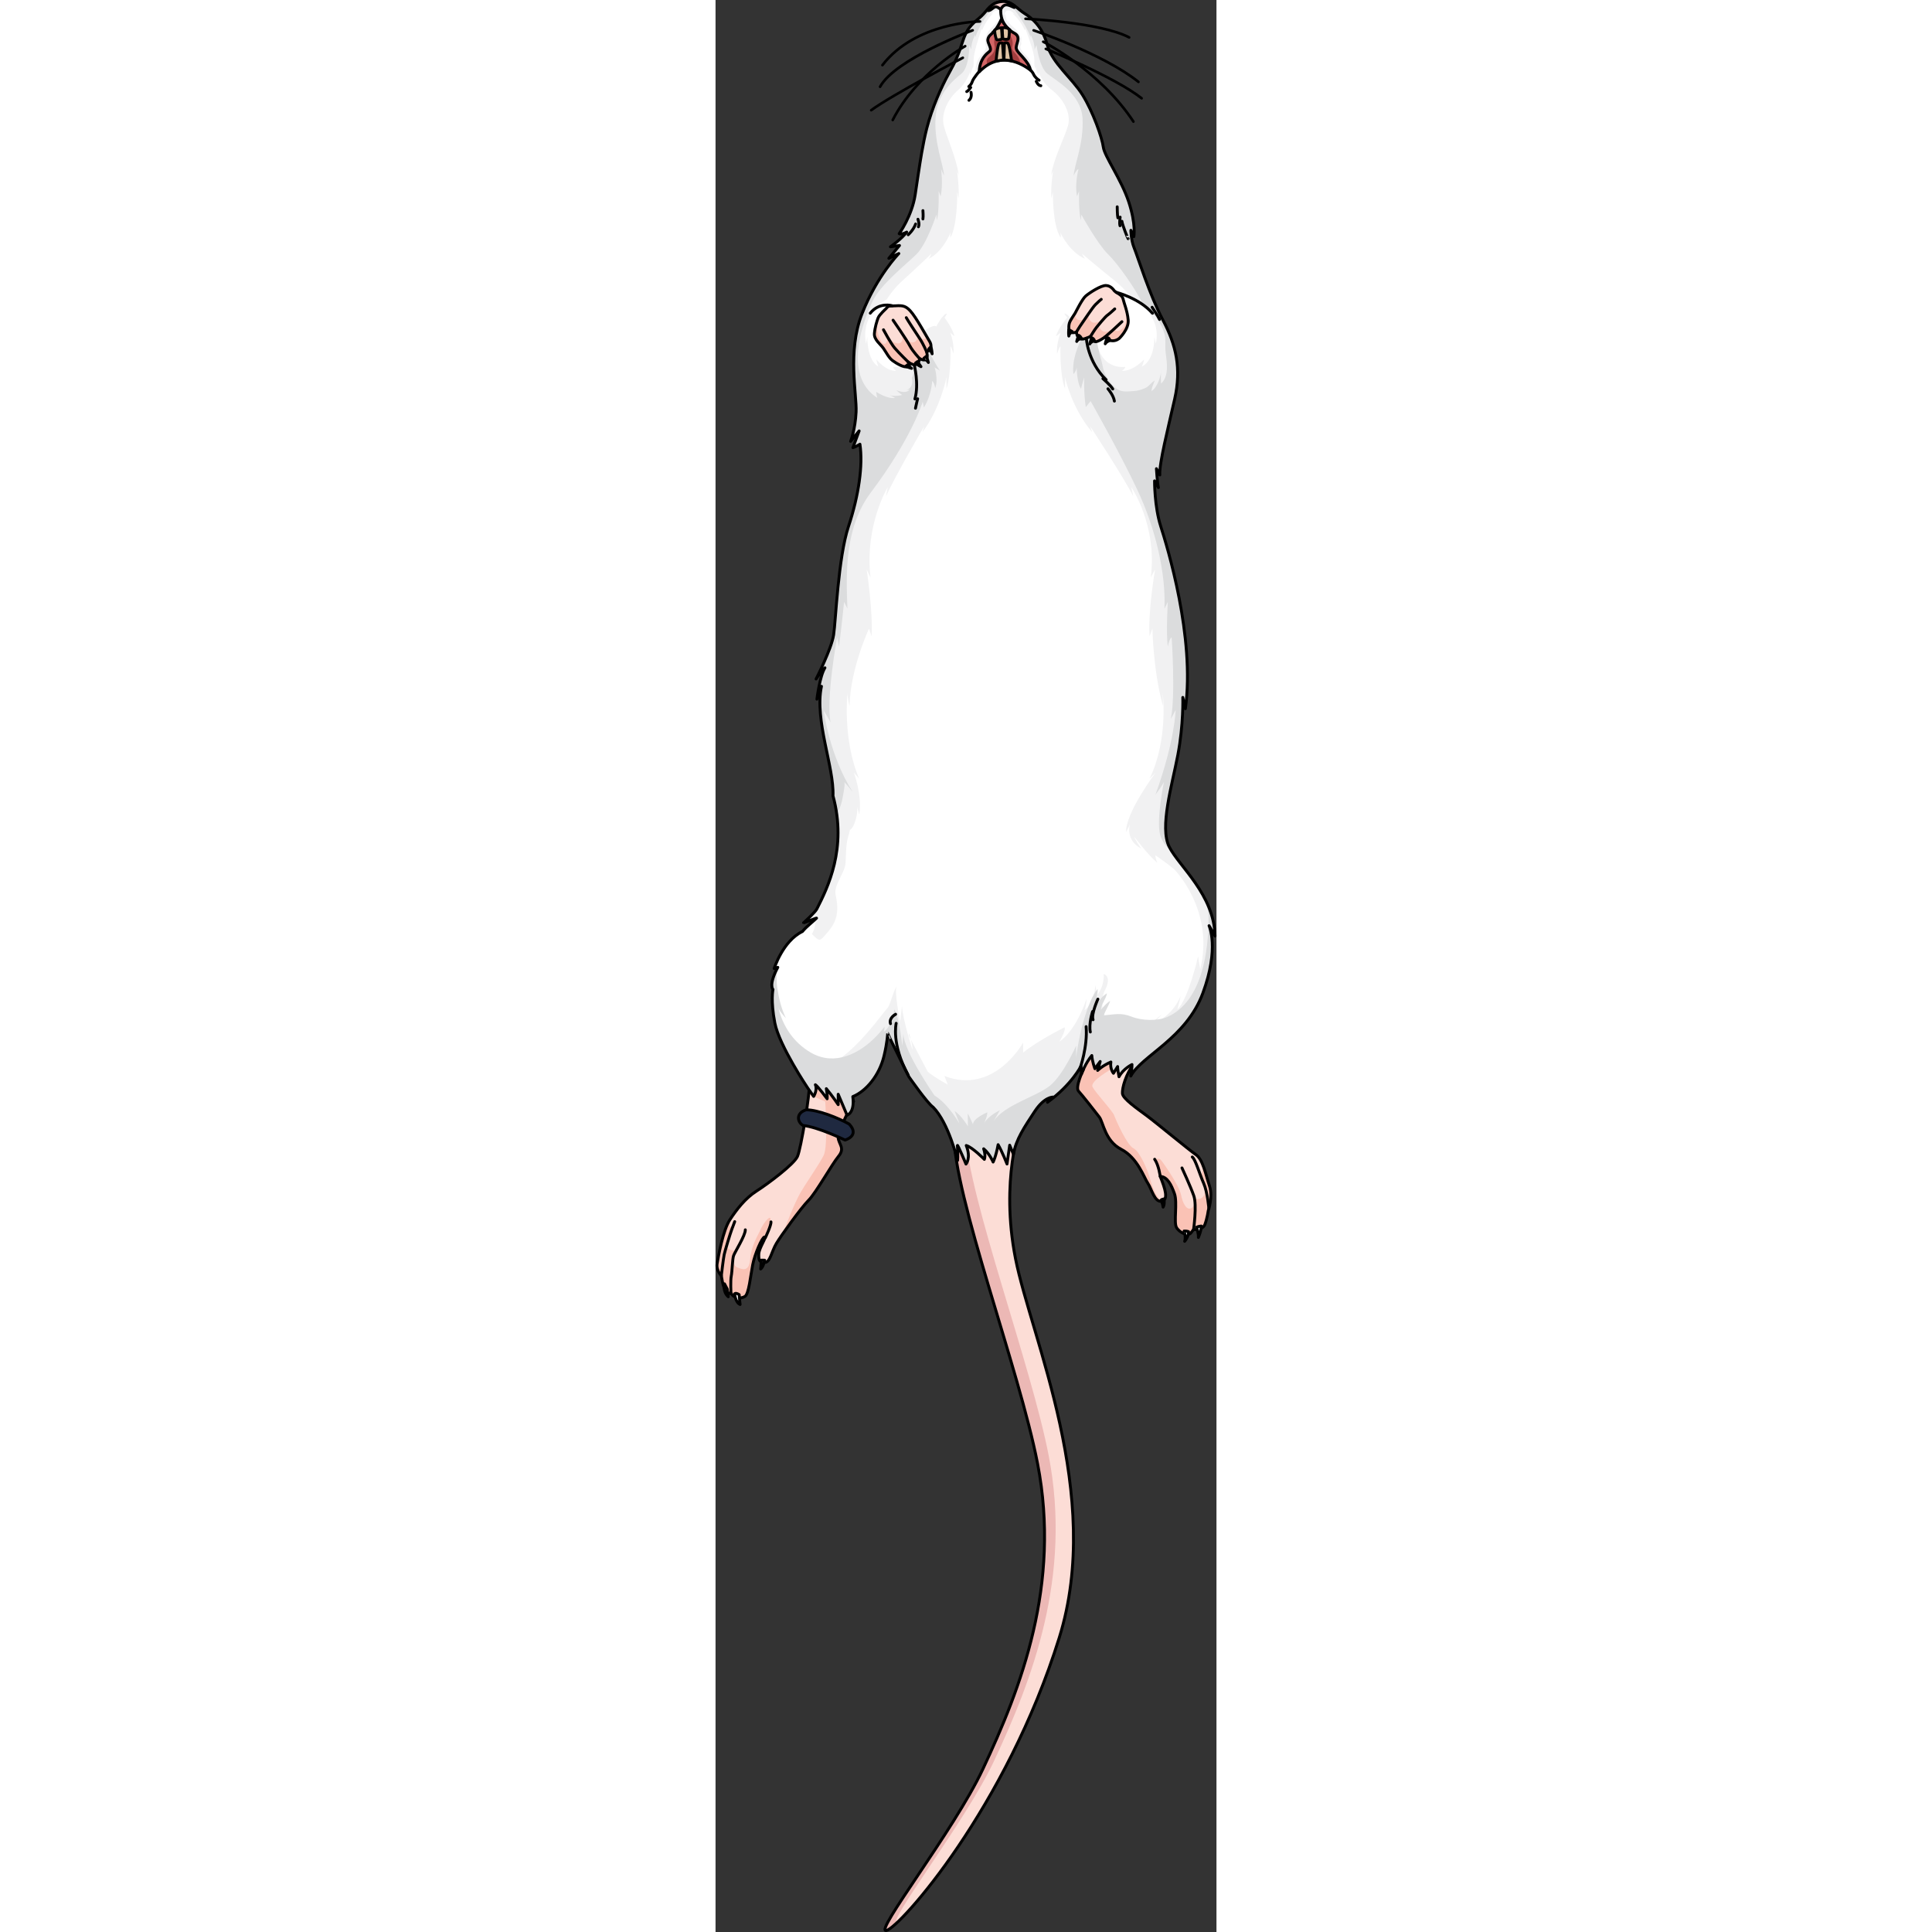 <?xml version="1.0" encoding="utf-8"?>
<!-- Created by: Science Figures, www.sciencefigures.org, Generator: Science Figures Editor -->
<!DOCTYPE svg PUBLIC "-//W3C//DTD SVG 1.1//EN" "http://www.w3.org/Graphics/SVG/1.1/DTD/svg11.dtd">
<svg version="1.1" id="Layer_1" xmlns="http://www.w3.org/2000/svg" xmlns:xlink="http://www.w3.org/1999/xlink" 
	 width="800px" height="800px" viewBox="0 0 173.183 667.927" enable-background="new 0 0 173.183 667.927"
	 xml:space="preserve">
<rect x="0" y="0" width="173.183" height="667.927" fill="#333333" stroke="none"/>
<g>
	<path fill="#ECB8B5" d="M105.449,388.843c0,0-7.096,19.076-1.746,46.283c5.369,27.318,30.516,81.607,15.133,131.039
		c-18.295,58.781-54.951,100.004-59.717,101.23c-4.766,1.229,23.322-34.559,33.291-55.766
		c13.221-28.131,27.018-63.771,18.939-105.594c-6.328-32.758-29.082-92.439-29.008-114.568"/>
	<path fill="#FCDDD6" d="M115.189,503.276c-6.119-31.678-27.596-88.525-28.938-112.254l19.197-2.18c0,0-7.096,19.076-1.746,46.283
		c5.369,27.318,30.516,81.607,15.133,131.039c-15.76,50.641-45.148,88.244-56.033,98.477c-3.813,0.209,23.617-34.855,33.447-55.771
		C109.47,580.741,123.267,545.099,115.189,503.276z"/>
	<path fill="none" stroke="#000000" stroke-linecap="round" stroke-linejoin="round" stroke-miterlimit="10" d="M105.449,388.843
		c0,0-7.096,19.076-1.746,46.283c5.369,27.318,30.516,81.607,15.133,131.039c-18.295,58.781-54.951,100.004-59.717,101.23
		c-4.766,1.229,23.322-34.559,33.291-55.766c13.221-28.131,27.018-63.771,18.939-105.594
		c-6.328-32.758-29.082-92.439-29.008-114.568"/>
	<path fill="#FCDDD6" d="M127.208,369.655c0,0-2.971,6.209-1.715,7.568s5.77,7.09,7.189,8.961c1.414,1.871,1.926,8.232,7.58,11.154
		s7.895,9.83,9.182,11.707c1.285,1.883,2.363,6.773,4.809,6.236c2.443-0.539,1.172-4.375-0.516-8.58
		c2.486,0.113,3.824,2.902,4.924,5.967c1.096,3.066-0.32,9.932,0.701,11.697c1.016,1.764,3.971,3.152,4.941,1.92
		c0.967-1.23,0.967-1.23,0.967-1.23s3.154,0.332,3.938-1.801c0.787-2.135,1.146-4.766,1.146-4.766s1.678-4.666,0.404-8.502
		c-1.271-3.836-2.242-9.125-4.689-10.805c-2.449-1.682-13.57-10.926-16.982-13.459c-3.412-2.537-8.309-5.895-8.42-7.715
		c-0.105-1.818,1.049-6.453,4.188-10.684c-2.193-6.131-8.266-7.33-8.266-7.33l-9.057,3.412L127.208,369.655z"/>
	<g>
		<path fill="#FAC2B5" d="M158.662,412.669c-1.1-3.063-2.438-5.85-4.92-5.965c-0.354-1.584-0.988-4.229-1.426-5.064
			c-0.645-1.223,1.006-1.1,1.422-0.861c0.416,0.236,6.486,8.873,7.17,12.207c0.684,3.336,1.879,4.961,2.992,4.875
			s1.695-1.16,1.703-3.445c0.693,0.367,4.156,0.5,3.664-3.928c-0.816-2.125-1.463-3.785-1.463-3.785s1.225-2.16,0.125-5.15
			c1.199,2.373,1.941,5.756,2.83,8.436c1.273,3.836-0.404,8.502-0.404,8.502s-0.359,2.631-1.146,4.766
			c-0.783,2.133-3.938,1.801-3.938,1.801s0,0-0.967,1.23c-0.971,1.232-3.926-0.156-4.941-1.92
			C158.341,422.601,159.757,415.735,158.662,412.669z"/>
		<path fill="#FAC2B5" d="M127.533,363.407l9.057-3.412c0,0,2.936,0.584,5.465,3.002l-4.834,6.398c0,0-7.928,4.338-6.873,6.393
			c1.059,2.051,6.873,8.207,7.473,9.834c0.598,1.623,4.443,10.346,6.668,11.373c2.225,1.025,4.959,7.871,5.475,9.707
			c0.408,1.461,1.896,6.994,4.334,8.564c-0.014,0.004-0.029,0.012-0.043,0.016c-2.445,0.537-3.523-4.354-4.809-6.236
			c-1.287-1.877-3.527-8.785-9.182-11.707s-6.166-9.283-7.58-11.154c-1.42-1.871-5.934-7.602-7.189-8.961s1.715-7.568,1.715-7.568
			L127.533,363.407z"/>
		<path fill="#FAC2B5" d="M153.75,406.731c0.246,0.619,0.484,1.225,0.701,1.818c-0.26-0.377-0.438-0.607-0.438-0.607
			S153.912,407.446,153.75,406.731z"/>
	</g>
	<path fill="none" stroke="#000000" stroke-linecap="round" stroke-linejoin="round" stroke-miterlimit="10" d="M127.208,369.655
		c0,0-2.971,6.209-1.715,7.568s5.77,7.09,7.189,8.961c1.414,1.871,1.926,8.232,7.58,11.154s7.895,9.83,9.182,11.707
		c1.285,1.883,2.363,6.773,4.809,6.236c2.443-0.539,1.172-4.375-0.516-8.58c2.486,0.113,3.824,2.902,4.924,5.967
		c1.096,3.066-0.32,9.932,0.701,11.697c1.016,1.764,3.971,3.152,4.941,1.92c0.967-1.23,0.967-1.23,0.967-1.23
		s3.154,0.332,3.938-1.801c0.787-2.135,1.146-4.766,1.146-4.766s1.678-4.666,0.404-8.502c-1.271-3.836-2.242-9.125-4.689-10.805
		c-2.449-1.682-13.57-10.926-16.982-13.459c-3.412-2.537-8.309-5.895-8.42-7.715c-0.105-1.818,1.049-6.453,4.188-10.684
		c-2.193-6.131-8.266-7.33-8.266-7.33l-9.057,3.412L127.208,369.655z"/>
	<path fill="none" stroke="#000000" stroke-linecap="round" stroke-linejoin="round" stroke-miterlimit="10" d="M153.738,406.702
		c0,0-0.488-3.836-1.922-5.924"/>
	<path fill="none" stroke="#000000" stroke-linecap="round" stroke-linejoin="round" stroke-miterlimit="10" d="M165.271,425.056
		c0,0,1.191-8.42,0.088-11.615c-1.105-3.195-4.1-9.666-4.1-9.666"/>
	<path fill="none" stroke="#000000" stroke-linecap="round" stroke-linejoin="round" stroke-miterlimit="10" d="M170.554,417.86
		c0,0-0.449-5.748-1.805-8.795c-1.357-3.049-2.828-8.264-3.928-9.068"/>
	<path fill="#F1F1F1" stroke="#000000" stroke-linecap="round" stroke-linejoin="round" stroke-miterlimit="10" d="M155.08,414.474
		c0,0,0.25,2.008-0.346,2.854c-0.158-1.285-0.717-2.359-0.717-2.359S153.878,414.706,155.08,414.474z"/>
	<path fill="#F1F1F1" stroke="#000000" stroke-linecap="round" stroke-linejoin="round" stroke-miterlimit="10" d="M162.191,429.146
		c0,0,1.367-1.502,1.338-3.359c-0.621-0.246-1.549-0.191-1.549-0.191S162.712,427.655,162.191,429.146z"/>
	<path fill="#F1F1F1" stroke="#000000" stroke-linecap="round" stroke-linejoin="round" stroke-miterlimit="10" d="M166.929,427.808
		c0,0,1.137-2.617,0.979-3.945c-1.086,0.105-1.629,0.422-1.629,0.422S167.046,426.423,166.929,427.808z"/>
	<g>
		<path fill="#FCDDD6" d="M42.388,393.104c-0.026,1.758,2.464,3.819,0.135,6.639c-2.328,2.82-7.771,12.613-10.346,15.197
			c-2.571,2.58-9.46,12.123-11.144,14.941c-1.682,2.818-2.145,6.617-4.048,6.575c-1.908-0.04-2.079-0.808-2.032-2.899
			c0.048-2.094,2.849-5.986,1.99-5.901c-0.856,0.081-3.372,5.854-4.107,9.649c-0.734,3.795-1.324,10.068-2.671,10.9
			c-1.351,0.832-3.729,0.792-4.835-1.133c-0.966,0.646-2.355-1.471-2.708-2.906c-0.355-1.432-0.612-3.149-0.612-3.149
			s-1.873-1.753-1.447-4.219c0.424-2.466,2.019-11.483,4.364-15.06c2.352-3.576,5.326-7.469,9.189-9.932
			c3.862-2.459,13.009-9.281,14.214-12.014c1.211-2.733,4.307-21.545,4.092-24.912c-0.218-3.365,11.907-1.314,11.909-1.313
			l3.405,7.209C47.737,380.777,42.414,391.345,42.388,393.104z"/>
		<g>
			<path fill="#FAC2B5" d="M29.327,412.396c2.443-4.172,6.453-9.758,8.055-12.951c1.604-3.193,0.531-18.617,0.531-18.617
				l-5.479-2.387c0.065-1.287,0.054-2.521-0.011-3.559c-0.218-3.365,11.907-1.314,11.909-1.313l3.405,7.209
				c0,0-5.261,10.913-5.349,12.327c-0.089,1.412,2.464,3.819,0.135,6.639c-2.328,2.82-7.771,12.613-10.346,15.197
				c-2.337,2.344-7.69,9.402-9.398,13.022C24.314,423.479,27.467,415.577,29.327,412.396z"/>
			<path fill="#FAC2B5" d="M5.331,447.073c-0.966,0.646-2.355-1.471-2.708-2.906c-0.355-1.432-0.612-3.149-0.612-3.149
				s-1.873-1.753-1.447-4.219c0.424-2.466,2.019-11.483,4.364-15.06c0.279-0.424,0.616-0.836,0.993-1.238
				c-2.185,4.487,0.002,3.725,0.002,3.725s-0.777,2.177-1.697,4.48c-1.369,3.623,1.742,3.559,2.825,3.766
				c-0.816,1.504-0.86,2.827-0.86,2.827s-0.147,2.47,1.493,2.924c0.794,0.216,3.891,2.177,4.277-2.784
				c0.386-4.961,2.765-8.404,3.568-10.297c0.808-1.895,3.028-4.883,3.445-3.959c0.416,0.924-3.234,8.882-3.24,8.895
				c0.423-1.42,1.676-2.467,1.21-2.421c-0.856,0.081-3.372,5.854-4.107,9.649c-0.734,3.795-1.324,10.068-2.671,10.9
				C8.815,449.038,6.436,448.998,5.331,447.073z"/>
			<path fill="#FAC2B5" d="M14.951,434.3c-0.007-0.227-0.002-0.473,0.003-0.742c0.02-0.955,0.425-2.291,0.78-3.479
				C15.73,430.091,15.353,432.128,14.951,434.3z"/>
		</g>
		<path fill="none" stroke="#000000" stroke-linecap="round" stroke-linejoin="round" stroke-miterlimit="10" d="M42.391,393.316
			c0.218,2.325,2.461,3.607,0.132,6.427c-2.328,2.82-7.771,12.613-10.346,15.197c-2.571,2.58-9.46,12.123-11.144,14.941
			c-1.682,2.818-2.145,6.617-4.048,6.575c-1.908-0.04-2.079-0.808-2.032-2.899c0.048-2.094,2.849-5.986,1.99-5.901
			c-0.856,0.081-3.372,5.854-4.107,9.649c-0.734,3.795-1.324,10.068-2.671,10.9c-1.351,0.832-3.729,0.792-4.835-1.133
			c-0.966,0.646-2.355-1.471-2.708-2.906c-0.355-1.432-0.612-3.149-0.612-3.149s-1.873-1.753-1.447-4.219
			c0.424-2.466,2.019-11.483,4.364-15.06c2.352-3.576,5.326-7.469,9.189-9.932c3.862-2.459,13.009-9.281,14.214-12.014
			c1.211-2.733,4.307-21.545,4.092-24.912c-0.218-3.365,11.907-1.314,11.909-1.313l3.405,7.209
			C47.737,380.777,42.177,390.991,42.391,393.316z"/>
		<path fill="#1F2940" stroke="#000000" stroke-linecap="round" stroke-linejoin="round" stroke-miterlimit="10" d="M44.773,394.132
			c0,0-9.386-4.554-14.524-5.029c-2-1.219-2.566-4.289,1.119-5.434c4.064,0.033,10.933,2.754,14.84,4.939
			C50.022,392.707,44.773,394.132,44.773,394.132z"/>
		<path fill="none" stroke="#000000" stroke-linecap="round" stroke-linejoin="round" stroke-miterlimit="10" d="M17.223,427.909
			c0,0,2.072-4.346,1.937-5.484"/>
		<path fill="none" stroke="#000000" stroke-linecap="round" stroke-linejoin="round" stroke-miterlimit="10" d="M5.331,447.073
			c0,0-0.208-4.385,0.105-5.901c0.315-1.517,0.388-5.803,0.792-7.033c0.402-1.228,4.128-7.063,4.066-8.969"/>
		<path fill="none" stroke="#000000" stroke-linecap="round" stroke-linejoin="round" stroke-miterlimit="10" d="M2.01,441.018
			c0,0,0.681-5.894,0.987-7.314c0.313-1.424,2.067-7.199,2.601-8.62c0.534-1.417,1.032-2.74,1.032-2.74"/>
		<path fill="#F1F1F1" stroke="#000000" stroke-linecap="round" stroke-linejoin="round" stroke-miterlimit="10" d="M16.986,435.681
			c0,0-0.438,2.373-1.387,3.033c0.071-1.151,0.234-3.059,0.234-3.059L16.986,435.681z"/>
		<path fill="#F1F1F1" stroke="#000000" stroke-linecap="round" stroke-linejoin="round" stroke-miterlimit="10" d="M8.494,450.984
			c0,0-0.258-2.126-0.32-3.401c-1.219-0.789-1.607-0.285-1.607-0.285S6.895,450.323,8.494,450.984z"/>
		<path fill="#F1F1F1" stroke="#000000" stroke-linecap="round" stroke-linejoin="round" stroke-miterlimit="10" d="M4.421,448.322
			l-0.35-2.64L3.1,443.837C3.1,443.837,2.374,446.542,4.421,448.322z"/>
	</g>
	<path fill="#FFFFFF" d="M19.861,342.076c0,0-1.637-1.482,1.663-7.645l-1.256,0.417c0,0,2.967-9.511,9.773-12.813
		c1.45-1.783,3.637-3.362,4.881-4.625c-0.078-0.114-4.406,1.717-4.489,1.614c0.715-0.646,4.004-3.637,4.583-4.771
		c3.757-7.356,10.526-20.963,5.617-39.049c-0.006-0.023-0.015-0.043-0.021-0.064c0.415-9.936-6.468-26.142-3.989-37.871
		c-1.17,2.443-1.578,4.443-1.578,4.443s0.975-7.967,2.779-10.844c-2.109,2.234-3.063,3.875-3.063,3.875s5.309-10.334,6.07-15.258
		c0.758-4.922,1.559-26.715,5.133-37.475c3.57-10.758,5.051-21.26,3.959-28.443c-1.65,1.021-2.43,1.201-2.43,1.201l2.158-5.799
		l-2.949,3.605c0,0,1.604-4.051,1.895-10.131c0.297-6.08-3.096-20.902,2.051-33.996C55.792,95.355,63.371,87.65,63.371,87.65
		l-3.459,1.658l3.688-4.438l-3.137,0.451c0,0,3.922-2.74,5.629-5.082c-1.916,1.037-2.604,0.551-2.604,0.551
		s4.379-6.063,5.525-13.379c0.711-4.57,1.395-9.652,2.25-14.553c0.516-2.945,1.09-5.826,1.77-8.49
		c1.816-7.096,5.051-14.336,7.58-18.893c2.566-4.613,3.291-6.406,4.963-11.514c1.674-5.109,4.078-6.262,6.324-8.375
		c2.246-2.111,3.35-4.842,7.313-5.078c3.17-0.191,5.313,2.715,7.584,4.131c2.275,1.416,6.115,4.291,7.842,10.748
		c1.732,6.459,8.6,11.553,12.27,17.473c3.67,5.918,6.748,14.838,7.148,17.988s6.24,11.191,8.799,18.957
		c2.557,7.768,1.766,12,1.766,12l-1.025-2.18c0,0,0.039,3.354,1.068,5.91c1.449,3.588,5.35,16.344,10.027,25.174
		c4.539,8.568,6.414,16.732,4.051,27.186c-2.359,10.453-5.387,22.291-5.146,26.311c-1.174-2.172-1.174-2.172-1.174-2.172
		s0.283,4.766,0.688,6.535c-0.822-1.295-1.33-2.311-1.33-2.311s-0.07,8.82,2.135,15.711c2.207,6.893,11.912,38.322,8.52,63.041
		c-0.893-3.9-0.893-3.9-0.893-3.9s0.297,9.34-1.711,19.873c-2.004,10.533-6.404,25.031-2.967,31.811
		c3.438,6.777,15.486,16.469,15.82,30.814c-1.482-2.68-2.063-3.568-2.063-3.568s3.625,7.693-2.158,23.33
		c-5.783,15.633-21.113,21.561-24.904,28.643c0.48-2.928,0.418-3.979,0.418-3.979s-2.951,1.361-4.492,4.223
		c-0.566-2.865-0.475-3.529-0.475-3.529l-1.439,2.326c0,0-1.279-1.506-0.895-3.9c-3.08,1.371-4.572,2.912-4.572,2.912l0.873-3.086
		l-1.83,2.482c0,0-0.945-2.58-1.063-4.547c-2.215,2.637-3.57,6.406-3.57,6.406l-0.166-2.758c0,0-3.127,6.35-11.588,12.523
		c0.947-1.768,1.953-1.797,1.953-1.797s-2.979-0.213-6.385,4.977c-3.404,5.189-6.514,9.666-7.326,14.822
		c-1.311-3.168-1.311-3.168-1.311-3.168l-0.918,6.504c0,0-1.686-4.291-3.08-6.689c-0.785,4.27-1.725,6.008-1.725,6.008
		s-1.146-2.805-3.268-4.58c0.807,2.383,0.234,3.66,0.234,3.66s-4.104-4.195-6.26-4.797c1.742,4.414-0.088,6.416-0.088,6.416
		s-2.846-6.805-2.973-6.455c0.238,3.658,0.068,5.182,0.068,5.182s-3.111-13.047-8.471-18.404
		c-1.977-1.332-8.367-10.512-8.367-10.512s-7.436-14.996-7.335-14.975c0,0-0.12,3.094-1.279,7.855
		c-1.601,6.599-6.089,12.08-10.773,13.987c0.757,5.697-1.993,6.417-1.993,6.417l-3.053-7.23l0.003,3.59c0,0-1.964-2.949-4.111-5.523
		c0.436,2.456,0.284,3.498,0.284,3.498s-3.217-4.332-4.071-4.856c0.794,1.846-0.595,4.032-0.595,4.032l-2.076-2.945
		c0,0-9.827-14.632-11.337-22.432C18.999,345.864,19.861,342.076,19.861,342.076z"/>
	<path fill="#F1F1F2" d="M139.167,358.294c4.225,1.922,15.129-7.641,15.129-7.641l-2.422,2.748c6.477-2.311,8.967-9.146,8.967-9.146
		s0,0-1.154,4.723c3.826-3.58,7.135-18.34,7.135-18.34s0,0,0.748,4.484c5.064-20.59-9.07-34.686-9.07-34.686l2.809-1.252
		c4.801,6.156,11.133,14.08,11.375,24.424c-1.482-2.68-2.063-3.568-2.063-3.568s3.625,7.693-2.158,23.33
		c-4.525,12.232-14.893,18.523-21.008,24.072l-17.107-6.086C130.347,361.356,134.939,356.376,139.167,358.294z"/>
	<g>
		<path fill="#F1F1F2" d="M22.15,346.438c0.089,0.302,0.18,0.618,0.278,0.961C22.305,347.276,22.215,346.937,22.15,346.438z"/>
	</g>
	<path fill="#F1F1F2" d="M110.328,384.267c-3.404,5.189-6.514,9.666-7.326,14.822c-1.311-3.168-1.311-3.168-1.311-3.168
		l-0.918,6.504c0,0-1.686-4.291-3.08-6.689c-0.785,4.27-1.725,6.008-1.725,6.008s-1.146-2.805-3.268-4.58
		c0.807,2.383,0.234,3.66,0.234,3.66s-4.104-4.195-6.26-4.797c1.742,4.414-0.088,6.416-0.088,6.416s-2.846-6.805-2.973-6.455
		c0.238,3.658,0.068,5.182,0.068,5.182s-3.111-13.047-8.471-18.404c-2.594-1.369-8.367-10.512-8.367-10.512
		s-7.436-14.996-7.335-14.975l-1.279,7.855c0,0-7.8,12.586-10.773,13.987c0.757,5.697-1.993,6.417-1.993,6.417l-3.053-7.23
		l0.003,3.59c0,0-1.964-2.949-4.111-5.523c0.436,2.456,0.284,3.498,0.284,3.498s-3.217-4.332-4.071-4.856
		c0.794,1.846-0.595,4.032-0.595,4.032l-2.076-2.945c0,0-5.818-9.299-9.382-16.924c3.267,3.83,12.067,12.998,12.067,12.998
		s-0.257-1.053-2.689-4.705c8.971,7.447,25.734-17.125,27.213-18.494c1.475-1.369,1.963-5.355,3.604-8.172
		c-1.016,1.723,1.176,12.439,1.176,12.439s0.154-1.646,0.625-5.402c0.313,4.85,3.596,15.016,3.596,15.016s0.209-0.938-0.563-3.547
		c1.467,2.877,6.477,12.328,6.477,12.328s-0.869-0.504-2.213-2.664c2.213,2.664,8.541,5.988,8.541,5.988s-0.482-1.24-1.164-2.986
		c17.223,6.715,27.221-11.551,27.221-11.551l-0.012,3.479c5.092-4.166,14.26-8.711,14.26-8.711s0.949,0.17-1.711,4.969
		c6.256-4.582,9.309-14.748,9.309-14.748s0.203,1.219-0.584,3.799c3.523-2.621,3.67-8.564,3.67-8.564s0.424,1.045,0.324,3.684
		c3.023-3.285,2.598-7.592,2.598-7.592s2.658,0.625,0.783,4.848c-4.693,8.443,4.752,17.289,4.752,17.289l-2.408,1.117
		c2.975,1.201,8.133,0,8.133,0s-1.096,0.359-4.846,1.453c5.313,1.41,19.055-4.664,19.066-4.668
		c-6.4,6.553-13.678,10.652-16.129,15.232c0.48-2.928,0.418-3.979,0.418-3.979s-2.951,1.361-4.492,4.223
		c-0.566-2.865-0.475-3.529-0.475-3.529l-1.439,2.326c0,0-1.279-1.506-0.895-3.9c-3.08,1.371-4.572,2.912-4.572,2.912l0.873-3.086
		l-1.83,2.482c0,0-0.945-2.58-1.063-4.547c-2.215,2.637-3.57,6.406-3.57,6.406l-0.166-2.758c0,0-3.127,6.35-11.588,12.523
		C115.707,379.319,113.734,379.077,110.328,384.267z"/>
	<g>
		<path fill="#DBDCDD" d="M21.052,334.588c-0.018-0.34-0.041-0.68-0.074-1.02c-0.012-0.119-0.02-0.301-0.027-0.523
			c-0.455,1.088-0.683,1.803-0.683,1.803L21.052,334.588z"/>
		<path fill="#DBDCDD" d="M113.544,380.464c1.672-1.54,3.168-1.174,3.168-1.174s-0.901,0.045-1.801,1.547
			c-0.027,0.063-0.059,0.129-0.085,0.189c1.608-1.137,3.194-2.895,4.962-4.167c4.699-4.54,6.559-8.296,6.559-8.296l0.166,2.758
			c0,0,1.355-3.77,3.57-6.406c0.117,1.967,1.063,4.547,1.063,4.547l1.83-2.482l-0.873,3.086c0,0,1.492-1.541,4.572-2.912
			c-0.385,2.395,0.895,3.9,0.895,3.9l1.439-2.326c0,0-0.092,0.664,0.475,3.529c1.541-2.861,4.492-4.223,4.492-4.223
			s0.063,1.051-0.418,3.979c3.791-7.082,19.121-13.01,24.904-28.643c5.783-15.637,2.158-23.33,2.158-23.33s0.58,0.889,2.063,3.568
			c-0.115-4.928-1.612-9.307-3.668-13.208c0.767,2.278,1.43,4.587,1.429,7.01c-0.002,11.525-2.245,28.688-14.074,34.09
			c-3.541,1.617-9.079,1.357-12.601-0.047c-3.583-1.43-5.902-0.738-9.549-0.414c0.559-1.684,1.679-3.303,2.217-5.012
			c-1.177,0.691-2.35,1.979-3.191,3.12c0.042-2.097,1.795-3.755,2.059-5.753c-1.616,1.004-3.146,2.966-4.12,4.621
			c0.062-2.041,1.05-4.199,0.909-6.124c-1.819,2.272-2.942,5.269-3.906,8.063c-1.641,4.76-2.924,10.691-3.518,15.672
			c0-4.125,0-4.125,0-4.125s-4.447,10.18-9.148,13.916c-4.705,3.738-15.539,6.521-19.359,12.158
			c2.139-3.738,2.139-3.738,2.139-3.738s-3.828,1.73-5.498,4.508c1.246-2.473,1.15-3.783,1.15-3.783s-4.844,1.951-4.957,4.143
			c-1.43-3.311-1.799-3.721-1.799-3.721l0.059,4.398c0,0-2.357-3.916-4.605-5.254c1.51,3.699,1.682,4.32,1.682,4.32
			s-3.932-6.902-8.621-9.707c0,0-10.77-15.416-10.77-21.465c-0.387,4.289-0.387,4.289-0.387,4.289s-0.959-9.65-2.701-12.59
			c-0.441,2.271-1.357,6.172-3.74,7.803c0.387-1.271,0.32-1.857,0.32-1.857c-4.786,6.377-12.617,12.214-20.637,10.788
			c-1.65-0.294-3.31-0.896-4.951-1.862c-5.848-3.449-9.603-9.028-11.134-15.529c0.315,1.239,1.82,2.754,2.608,3.684
			c-1.613-3.43-2.427-6.793-2.985-10.502c-0.307-2.037-0.196-4.123-0.256-6.197c-2.688,5.424-1.218,6.772-1.218,6.772
			s-0.862,3.788,0.647,11.595c1.51,7.8,11.337,22.432,11.337,22.432l2.076,2.945c0,0,1.389-2.187,0.595-4.032
			c0.854,0.524,4.071,4.856,4.071,4.856s0.151-1.042-0.284-3.498c2.147,2.574,4.111,5.523,4.111,5.523l-0.003-3.59l3.053,7.23
			c0,0,2.75-0.72,1.993-6.417c1.122-0.456,2.231-1.124,3.294-1.956c1.347-1.527,2.758-2.896,4.058-4.386
			c1.526-2.219,2.738-4.829,3.422-7.646l1.279-7.855c-0.101-0.021,7.335,14.975,7.335,14.975s6.391,9.18,8.367,10.512
			c5.359,5.357,8.471,18.404,8.471,18.404s0.17-1.523-0.068-5.182c0.127-0.35,2.973,6.455,2.973,6.455s1.83-2.002,0.088-6.416
			c2.156,0.602,6.26,4.797,6.26,4.797s0.572-1.277-0.234-3.66c2.121,1.775,3.268,4.58,3.268,4.58s0.939-1.738,1.725-6.008
			c1.395,2.398,3.08,6.689,3.08,6.689l0.918-6.504c0,0,0,0,1.311,3.168c0.813-5.156,3.922-9.633,7.326-14.822
			C110.747,383.628,112.966,380.942,113.544,380.464z"/>
	</g>
	<g>
		<path fill="#F1F1F2" d="M34.922,317.411c-0.078-0.114-4.406,1.717-4.489,1.614c0.715-0.646,4.004-3.637,4.583-4.771
			c3.757-7.356,10.526-20.963,5.617-39.049c-0.006-0.023-0.015-0.043-0.021-0.064c0.415-9.936-6.468-26.142-3.989-37.871
			c-1.17,2.443-1.578,4.443-1.578,4.443s0.975-7.967,2.779-10.844c-2.109,2.234-3.063,3.875-3.063,3.875s5.309-10.334,6.07-15.258
			c0.758-4.922,1.559-26.715,5.133-37.475c3.57-10.758,5.051-21.26,3.959-28.443c-1.65,1.021-2.43,1.201-2.43,1.201l2.158-5.799
			l-2.949,3.605c0,0,1.604-4.051,1.895-10.131c0.297-6.08-3.096-20.902,2.051-33.996C55.792,95.355,63.371,87.65,63.371,87.65
			l-3.459,1.658l3.688-4.438l-3.137,0.451c0,0,3.922-2.74,5.629-5.082c-1.916,1.037-2.604,0.551-2.604,0.551
			s4.379-6.063,5.525-13.379c0.711-4.57,1.395-9.652,2.25-14.553c0.516-2.945,1.09-5.826,1.77-8.49
			c1.816-7.096,5.051-14.336,7.58-18.893c2.566-4.613,3.291-6.406,4.963-11.514c1.674-5.109,4.078-6.262,6.324-8.375
			c2.246-2.111,3.35-4.842,7.313-5.078c3.17-0.191,5.313,2.715,7.584,4.131c2.275,1.416,6.115,4.291,7.842,10.748
			c1.732,6.459,8.6,11.553,12.27,17.473c3.67,5.918,6.748,14.838,7.148,17.988s6.24,11.191,8.799,18.957
			c2.557,7.768,1.766,12,1.766,12l-1.025-2.18c0,0,0.039,3.354,1.068,5.91c1.449,3.588,5.35,16.344,10.027,25.174
			c4.539,8.568,6.414,16.732,4.051,27.186c-2.359,10.453-5.387,22.291-5.146,26.311c-1.174-2.172-1.174-2.172-1.174-2.172
			s0.283,4.766,0.688,6.535c-0.822-1.295-1.33-2.311-1.33-2.311s-0.07,8.82,2.135,15.711c2.207,6.893,11.912,38.322,8.52,63.041
			c-0.893-3.9-0.893-3.9-0.893-3.9s0.297,9.34-1.711,19.873c-2.004,10.533-6.404,25.031-2.967,31.811
			c0.116,0.229,0.244,0.462,0.379,0.697c0.054,0.094,0.112,0.189,0.169,0.285c0.084,0.141,0.169,0.281,0.259,0.426
			c0.076,0.121,0.156,0.244,0.236,0.367c0.076,0.117,0.153,0.234,0.232,0.354c0.096,0.142,0.193,0.285,0.293,0.429
			c0.066,0.096,0.134,0.192,0.202,0.288c0.12,0.17,0.242,0.342,0.368,0.516c0.031,0.043,0.063,0.086,0.095,0.129
			c2.374,3.246,5.681,7.051,8.443,11.543c0.009,0.013,0.017,0.026,0.025,0.04c-2.501-3.612-6.39-6.188-6.39-6.188
			s0.582,0.4,2.408,3.225c-5.201-5.068-11.541-9.217-11.541-9.217s0.082,1.328,0.662,2.594c-3.238-2.723-7.885-8.947-7.885-8.947
			s0,0.709,2.322,4.016c-5.563-2.92-3.9-8.289-3.9-8.289s0,0-1.33,2.639c-0.166-6.744,10.213-20.572,10.213-20.572l-2.074,2.076
			c6.559-13.449,4.566-29.64,4.566-29.64s0,0,0.08,4.512c-3.4-11.93-3.65-26.762-3.65-26.762l-0.996,2.631
			c-0.584-8.746,1.908-23.055,1.908-23.055s0,0-1.496,2.74c2.326-18.016-6.725-31.217-6.725-31.217l0.67,3.156
			c-3.648-7.141-14.867-24.16-14.867-24.16s0,0,0.648,1.992c-7.074-8.303-9.363-18.93-9.363-18.93s0,0,0,3.938
			c-1.912-4.947-1.58-14.699-1.58-14.699s-0.496,0.385-1.162,2.609c-0.33-3.836,1.248-7.289,1.248-7.289s0,0-1.66,1.25
			c0.912-3.066,3.9-6.461,3.9-6.461s-0.664-0.85-0.996-1.396c1.576-0.129,4.195,4.447,4.195,4.447s1.119-1.328,6.836,3.072
			c0.65,12.371,9.955,10.9,9.955,10.9s0.434,0.225-1.066,1.387c4.066,0.084,7.643-3.961,7.643-3.961s0,0.725-0.746,2.471
			c4.566-2.32,4.316-10.203,4.316-10.203s0.166,0.486,0.508,2.316c2.254-10.707-8.145-15.365-8.145-15.365s-2.176-3.363-6.057-6.432
			c-3.883-3.07-11.295-9.34-11.295-9.34s0.125,0.58,0.996,1.742c-5.277-2.328-8.16-8.32-8.514-9.09
			c0.057,0.162,0.16,0.617,0.129,1.826c-2.906-4.193-2.699-15.816-2.699-15.816s0,0-0.541,2.199
			c-0.291-3.818,0.584-9.465,0.584-9.465s0,0-0.709,1.537c1.121-6.393,4.527-12.619,5.848-17.061
			c1.324-4.443-1.779-9.59-5.43-12.371c-3.654-2.781-4.705-6.346-4.705-6.346s-0.029,0.617,0,1.121
			c-0.725-1.078-0.959-2.35-1.033-2.928c0.008,0.168,0.004,0.395-0.033,0.68c-0.83-1.744,0.041-2.199-0.746-5.438
			c-0.791-3.238-2.783-8.428-2.783-8.428s0,0-0.205,0.629c-1.162-3.232-4.273-5.941-4.273-5.941s0.287,0.125,0.811,0.414
			c-1.182-1.576-2.527-1.316-2.527-1.316s-0.68,0.189-0.922,1.023l-0.078,0.605c0.195-0.221,0.32-0.5,0.32-0.5
			s0.166,2.15,0.883,3.09c-0.238-1.031-0.238-1.031-0.238-1.031s0.734,1.527,1.969,2.41c0.807,0.662,2.537,2.191,2.666,3.9
			c0.111-0.479,0.129-0.699,0.129-0.699s0.35,1.693-0.221,2.723c0.313-0.459,0.328-0.643,0.328-0.643s0.096,0.754-0.328,1.471
			c-0.166,0.57,0.424,1.805,1.896,3.129c1.471,1.324,2.029,3.184,2.107,4.25l0.059,1.479l-5.113-4.447L99.091,9.123l-4.658,11.301
			l-4.529,4.447l0.051-1.479c0.07-1.066,0.566-2.926,1.867-4.25c1.307-1.324,1.828-2.559,1.682-3.129
			c-0.375-0.717-0.291-1.471-0.291-1.471s0.012,0.184,0.291,0.643c-0.508-1.029-0.195-2.723-0.195-2.723s0.014,0.221,0.113,0.699
			c0.115-1.709,1.645-3.238,2.365-3.9c1.088-0.883,1.742-2.41,1.742-2.41s0,0-0.213,1.031c0.635-0.939,0.783-3.09,0.783-3.09
			s0.01,0.02,0.021,0.053l-0.117-0.797c-0.24-0.297-0.508-0.385-0.508-0.385s-1.191-0.26-2.236,1.316
			c0.461-0.289,0.719-0.414,0.719-0.414s-2.758,2.709-3.787,5.941c-0.182-0.629-0.182-0.629-0.182-0.629s-1.768,5.189-2.467,8.428
			c-0.697,3.238,0.074,3.693-0.66,5.438c-0.033-0.287-0.037-0.512-0.027-0.682c-0.068,0.578-0.279,1.852-0.918,2.93
			c0.025-0.504,0-1.121,0-1.121s-0.93,3.564-4.17,6.346c-3.234,2.781-5.98,7.928-4.809,12.371c1.17,4.441,4.184,10.668,5.18,17.061
			c-0.625-1.537-0.625-1.537-0.625-1.537s0.77,5.646,0.512,9.465c-0.475-2.199-0.475-2.199-0.475-2.199S83.734,78,81.158,82.193
			c-0.025-1.209,0.063-1.666,0.113-1.826c-0.313,0.768-2.863,6.762-7.541,9.09c0.773-1.162,0.883-1.742,0.883-1.742
			s-6.566,6.27-10.008,9.34c-3.438,3.068-5.367,6.432-5.367,6.432s-9.21,4.658-7.218,15.365c0.305-1.83,0.453-2.316,0.453-2.316
			s-0.221,7.883,3.823,10.203c-0.66-1.746-0.66-2.471-0.66-2.471s3.172,4.045,6.771,3.961c-1.328-1.162-0.945-1.387-0.945-1.387
			s8.246,1.471,8.82-10.9c5.066-4.4,6.055-3.072,6.055-3.072s2.32-4.576,3.717-4.447c-0.295,0.547-0.883,1.396-0.883,1.396
			s2.65,3.395,3.457,6.461c-1.471-1.25-1.471-1.25-1.471-1.25s1.396,3.453,1.105,7.289c-0.592-2.225-1.033-2.609-1.033-2.609
			s0.295,9.752-1.396,14.699c0-3.938,0-3.938,0-3.938s-2.025,10.627-8.293,18.93c0.572-1.992,0.572-1.992,0.572-1.992
			s-9.938,17.02-13.172,24.16l0.592-3.156c0,0-8.017,13.201-5.958,31.217c-1.322-2.74-1.322-2.74-1.322-2.74
			s2.206,14.309,1.691,23.055l-0.883-2.631c0,0-6.496,13.928-6.721,26.762c-0.838-3.1-0.721-4.512-0.721-4.512
			s-1.766,16.191,4.045,29.64l-1.84-2.076c0,0,2.941,7.816,1.883,14.479c-0.769-2.639-0.807-2.769-0.809-2.775
			c0.521,1.787-0.813,7.419-2.456,8.085c-0.238,1.378-0.817,2.946-0.979,3.995c-0.37,2.389-0.384,4.875-0.501,7.278
			c-0.181,3.716-4.228,7.702-3.428,11.274c0.857,3.833,0.941,7.394-1.267,10.81c-0.814,1.263-1.782,2.39-2.798,3.497
			c-1.23,1.339-1.597,1.523-3.104,0.152c-0.369-0.336-0.723-0.678-1.069-1.025C34.799,320.64,34.235,318.107,34.922,317.411z"/>
		<path fill="#F1F1F2" d="M169.058,310.483c-0.074-0.121-0.15-0.26-0.225-0.418C168.908,310.206,168.984,310.343,169.058,310.483z"
			/>
	</g>
	<path fill="#DBDCDD" d="M67.492,359.312c-0.42-0.818-0.688-1.535-0.688-2.033C67.091,358.048,67.316,358.722,67.492,359.312z"/>
	<path fill="#DBDCDD" d="M161.738,354.556c-0.666,0.771-1.354,1.508-2.047,2.219L161.738,354.556z"/>
	<path fill="#DBDCDD" d="M103.349,1.978l1.018,0.793c0.83,0.674,1.621,1.365,2.43,1.869c2.275,1.416,6.115,4.291,7.842,10.748
		c1.732,6.459,8.6,11.553,12.27,17.473c3.67,5.918,6.748,14.838,7.148,17.988s6.24,11.191,8.799,18.957
		c2.557,7.768,1.766,12,1.766,12l-1.025-2.18c0,0,0.039,3.354,1.068,5.91c1.449,3.588,5.35,16.344,10.027,25.174
		c4.539,8.568,6.414,16.732,4.051,27.186c-2.359,10.453-5.387,22.291-5.146,26.311c-1.174-2.172-1.174-2.172-1.174-2.172
		s0.283,4.766,0.688,6.535c-0.822-1.295-1.33-2.311-1.33-2.311s-0.07,8.82,2.135,15.711c2.207,6.893,11.912,38.322,8.52,63.041
		c-0.893-3.9-0.893-3.9-0.893-3.9s0.297,9.34-1.711,19.873c-2.004,10.533-6.404,25.031-2.967,31.811
		c0.1,0.197,0.209,0.396,0.324,0.6c-1.428-0.346-3.055-3.133-3.479-4.74c-1.4-5.346,1.316-18.311,1.316-18.311
		s-0.779,1.607-2.938,4.396c6.721-18.543,6.992-29.281,6.992-29.281s0,0-1.662,3.107c1.662-8.182,0.27-28.182,0.27-28.182
		s-0.658,0-1.32,3.123c-0.666-4.682,0-15.41,0-15.41s0,0-1.162,2.324c0.496-12.121-2.967-27.5-9.434-41.203
		c-6.092-12.916-16.102-30.549-16.102-30.549l-1.678,2.082c-0.773-5.572-0.527-10.26-0.527-10.26s-0.625,1.799-1.102,3.916
		c-1.488-2.141-1.488-7.367-1.488-7.367s-0.104,1.199-1.148,2.301c-1.061-9.396,7.531-19.523,7.531-19.523
		c-0.295,0.348,0.096,2.326,0.125,2.75c0.125,2.086,0.314,4.172,0.619,6.242c0.314,2.156,0.949,4.131,1.494,6.221
		c0.43,1.65,0.531,3.098,1.381,4.623c1.27,2.277,2.924,4.949,5.656,5.551c1.184,0.262,2.768,0.07,4,0.004
		c1.318-0.072,2.83-0.502,4.006-1.037c1.361-0.619,2.162-2,3.307-2.617c-0.404,1.074-1.096,2.523-1.111,3.648
		c1.895-1.113,3.467-5.355,3.266-7.412c0,1.607-0.088,3.262,0.025,4.854c2.758-2.576,2.07-7.178,1.617-10.51
		c-0.234-1.732-0.084-3.27-0.146-4.965c-0.084-2.184-1.361-4.639-2.453-6.477c-1.459-2.453-5.125-5.234-5.125-5.234
		c-2.789-5.729-8.693-14.115-12.254-17.598c-3.561-3.484-9.205-13.658-9.205-13.658s0,0-0.156,1.936
		c-0.85-3.02-0.619-10.066-0.619-10.066s0,0-0.713,1.783c-0.873-4.182,0.502-9.369,0.502-9.369s-0.639,0-1.652,2.244
		c0.15-3.639,3.531-11.072,3.064-19.744c-0.465-8.672-9.414-13.24-12.201-15.525c-2.791-2.287-3.709-9.869-3.709-9.869
		s0,0-0.691,1.471c0.088-2.477-1.324-5.031-1.324-5.031s0,0-0.076,0.887c-1.008-3.76-6.287-10.613-6.287-10.613L103.349,1.978z"/>
	<g>
		<path fill="#DBDCDD" d="M44.013,275.368c-0.305,1.977-0.865,3.873-1.897,5.567c-0.454-1.868-0.942-3.739-1.45-5.611
			c-0.162-1.37-0.068-2.81-0.205-4.185c-0.365-3.648-1.161-7.246-1.907-10.83c-1.546-7.422-3.53-15.463-1.93-23.041
			c-1.17,2.443-1.578,4.443-1.578,4.443s0.975-7.967,2.779-10.844c-2.109,2.234-3.063,3.875-3.063,3.875s5.309-10.334,6.07-15.258
			c0.758-4.922,1.559-26.715,5.133-37.475c3.57-10.758,5.051-21.26,3.959-28.443c-1.65,1.021-2.43,1.201-2.43,1.201l2.158-5.799
			l-2.949,3.605c0,0,1.604-4.051,1.895-10.131c0.297-6.08-3.096-20.902,2.051-33.996C55.792,95.355,63.371,87.65,63.371,87.65
			l-3.459,1.658l3.688-4.438l-3.137,0.451c0,0,3.922-2.74,5.629-5.082c-1.916,1.037-2.604,0.551-2.604,0.551
			s4.379-6.063,5.525-13.379c0.711-4.57,1.395-9.652,2.25-14.553c0.516-2.945,1.09-5.826,1.77-8.49
			c1.816-7.096,5.051-14.336,7.58-18.893c2.566-4.613,3.291-6.406,4.963-11.514c1.674-5.109,4.078-6.262,6.324-8.375
			c0.967-0.906,1.721-1.928,2.584-2.818l0.758,0.541c0,0-4.412,5.848-5.416,9.607c-0.076-0.887-0.076-0.887-0.076-0.887
			s-1.416,2.555-1.328,5.031c-0.688-1.471-0.688-1.471-0.688-1.471s0.078,7.582-2.709,9.869c-2.787,2.285-8.516,6.854-8.982,15.525
			c-0.463,8.672,2.799,16.105,2.949,19.744c-1.012-2.244-1.012-2.244-1.012-2.244s0.732,5.188-0.139,9.369
			c-0.713-1.783-0.713-1.783-0.713-1.783s0.23,7.047-0.619,10.066c-0.154-1.936-0.154-1.936-0.154-1.936s-3.33,10.221-6.893,13.705
			c-3.563,3.482-12.309,10.373-15.1,16.104c-2.784,5.729-10.917,25.547,1.592,33.568c-0.385-1.162-0.385-2.09-0.385-2.09
			s3.871,2.555,6.502,2.09c-0.881-0.557-1.506-0.816-1.871-0.938c0.729,0.174,2.432,0.453,4.316-0.104
			c-1.283-0.816-1.98-1.668-1.98-1.668s3.176,1.547,4.568-0.156c-1.16,0.156-1.16,0.156-1.16,0.156s2.721-0.584,1.904-4.244
			c2.506-4.428-0.398-20.809-0.398-20.809s8.516,16.258,10.141,18.348c-1.857-1.162-1.857-1.162-1.857-1.162
			s1.354,4.244,0.203,7.176c-0.229-1.898-1.053-2.473-1.053-2.473s-0.092,4.662-2.852,9.197l-0.408-2.012
			c0,0-3.703,12.473-17.935,31.387c-9.107,12.107-8.582,28.021-8.086,40.143c-1.16-2.324-1.16-2.324-1.16-2.324
			s-1.096,10.729-1.762,15.41c-0.666-3.123-0.666-3.123-0.666-3.123s-3.896,21.238-2.234,29.42
			c-1.662-3.109-2.383-4.117-2.383-4.117s1.967,15.613,10.033,28.13c-2.148-2.775-2.98-3.468-2.988-3.475
			C44.979,270.786,44.103,274.783,44.013,275.368z"/>
		<path fill="#DBDCDD" d="M60.201,136.642c-0.238-0.057-0.375-0.104-0.375-0.104S59.958,136.56,60.201,136.642z"/>
	</g>
	<path fill="none" stroke="#000000" stroke-linecap="round" stroke-linejoin="round" stroke-miterlimit="10" d="M19.861,342.076
		c0,0-1.637-1.482,1.663-7.645l-1.256,0.417c0,0,2.967-9.511,9.773-12.813c1.45-1.783,3.637-3.362,4.881-4.625
		c-0.078-0.114-4.406,1.717-4.489,1.614c0.715-0.646,4.004-3.637,4.583-4.771c3.757-7.356,10.526-20.963,5.617-39.049
		c-0.006-0.023-0.015-0.043-0.021-0.064c0.415-9.936-6.468-26.142-3.989-37.871c-1.17,2.443-1.578,4.443-1.578,4.443
		s0.975-7.967,2.779-10.844c-2.109,2.234-3.063,3.875-3.063,3.875s5.309-10.334,6.07-15.258c0.758-4.922,1.559-26.715,5.133-37.475
		c3.57-10.758,5.051-21.26,3.959-28.443c-1.65,1.021-2.43,1.201-2.43,1.201l2.158-5.799l-2.949,3.605c0,0,1.604-4.051,1.895-10.131
		c0.297-6.08-3.096-20.902,2.051-33.996C55.792,95.355,63.371,87.65,63.371,87.65l-3.459,1.658l3.688-4.438l-3.137,0.451
		c0,0,3.922-2.74,5.629-5.082c-1.916,1.037-2.604,0.551-2.604,0.551s4.379-6.063,5.525-13.379c0.711-4.57,1.395-9.652,2.25-14.553
		c0.516-2.945,1.09-5.826,1.77-8.49c1.816-7.096,5.051-14.336,7.58-18.893c2.566-4.613,3.291-6.406,4.963-11.514
		c1.674-5.109,4.078-6.262,6.324-8.375c2.246-2.111,3.35-4.842,7.313-5.078c3.17-0.191,5.313,2.715,7.584,4.131
		c2.275,1.416,6.115,4.291,7.842,10.748c1.732,6.459,8.6,11.553,12.27,17.473c3.67,5.918,6.748,14.838,7.148,17.988
		s6.24,11.191,8.799,18.957c2.557,7.768,1.766,12,1.766,12l-1.025-2.18c0,0,0.039,3.354,1.068,5.91
		c1.449,3.588,5.35,16.344,10.027,25.174c4.539,8.568,6.414,16.732,4.051,27.186c-2.359,10.453-5.387,22.291-5.146,26.311
		c-1.174-2.172-1.174-2.172-1.174-2.172s0.283,4.766,0.688,6.535c-0.822-1.295-1.33-2.311-1.33-2.311s-0.07,8.82,2.135,15.711
		c2.207,6.893,11.912,38.322,8.52,63.041c-0.893-3.9-0.893-3.9-0.893-3.9s0.297,9.34-1.711,19.873
		c-2.004,10.533-6.404,25.031-2.967,31.811c3.438,6.777,15.486,16.469,15.82,30.814c-1.482-2.68-2.063-3.568-2.063-3.568
		s3.625,7.693-2.158,23.33c-5.783,15.633-21.113,21.561-24.904,28.643c0.48-2.928,0.418-3.979,0.418-3.979s-2.951,1.361-4.492,4.223
		c-0.566-2.865-0.475-3.529-0.475-3.529l-1.439,2.326c0,0-1.279-1.506-0.895-3.9c-3.08,1.371-4.572,2.912-4.572,2.912l0.873-3.086
		l-1.83,2.482c0,0-0.945-2.58-1.063-4.547c-2.215,2.637-3.57,6.406-3.57,6.406l-0.166-2.758c0,0-3.127,6.35-11.588,12.523
		c0.947-1.768,1.953-1.797,1.953-1.797s-2.979-0.213-6.385,4.977c-3.404,5.189-6.514,9.666-7.326,14.822
		c-1.311-3.168-1.311-3.168-1.311-3.168l-0.918,6.504c0,0-1.686-4.291-3.08-6.689c-0.785,4.27-1.725,6.008-1.725,6.008
		s-1.146-2.805-3.268-4.58c0.807,2.383,0.234,3.66,0.234,3.66s-4.104-4.195-6.26-4.797c1.742,4.414-0.088,6.416-0.088,6.416
		s-2.846-6.805-2.973-6.455c0.238,3.658,0.068,5.182,0.068,5.182s-3.111-13.047-8.471-18.404
		c-1.977-1.332-8.367-10.512-8.367-10.512s-7.436-14.996-7.335-14.975c0,0-0.12,3.094-1.279,7.855
		c-1.601,6.599-6.089,12.08-10.773,13.987c0.757,5.697-1.993,6.417-1.993,6.417l-3.053-7.23l0.003,3.59c0,0-1.964-2.949-4.111-5.523
		c0.436,2.456,0.284,3.498,0.284,3.498s-3.217-4.332-4.071-4.856c0.794,1.846-0.595,4.032-0.595,4.032l-2.076-2.945
		c0,0-9.827-14.632-11.337-22.432C18.999,345.864,19.861,342.076,19.861,342.076z"/>
	<path fill="#FCDDD6" d="M137.871,100.544c-0.1-0.096-1.105-1.811-2.906-1.84c-1.799-0.029-5.707,2.541-6.98,3.629
		c-1.27,1.09-3.357,5.406-3.693,5.979c-0.332,0.572-1.652,2.355-1.959,3.387s-0.338,2.828,0.512,3.191
		c0.852,0.365,1.928-0.115,1.928-0.115s0.057,1.746,1.199,2.324c1.137,0.576,3.682-0.82,3.682-0.82s0.557,1.625,1.537,1.842
		c0.977,0.219,3.404-1.586,3.404-1.586s0.939,1.111,2.422,1.268c1.484,0.156,2.576-0.83,2.576-0.83s3.355-3.193,3.072-6.354
		c-0.281-3.16-1.455-5.807-1.771-7.262S138.75,101.414,137.871,100.544z"/>
	<path fill="#FAC2B5" d="M127.767,110.201l1.211-1.76c0,0-0.393,1.625,0.932,2.771s4.115-0.779,4.115-0.779
		s-0.211,0.563-1.617,2.066c1.314,3.439,3.445,2.078,5.607,1.012c0.117,1.729,2.389,0.852,3.389-0.867
		c0.975-1.67,0.547-5.598,0.521-5.824c0.32,1.133,0.613,2.41,0.738,3.799c0.283,3.16-3.072,6.354-3.072,6.354
		s-1.092,0.986-2.576,0.83c-1.482-0.156-2.422-1.268-2.422-1.268s-2.428,1.805-3.404,1.586c-0.98-0.217-1.537-1.842-1.537-1.842
		s-2.545,1.396-3.682,0.82c-1.143-0.578-1.199-2.324-1.199-2.324s-1.076,0.48-1.928,0.115c-0.85-0.363-0.818-2.16-0.512-3.191
		s1.627-2.814,1.959-3.387C124.257,112.109,127.767,110.201,127.767,110.201z"/>
	<path fill="none" stroke="#000000" stroke-linecap="round" stroke-linejoin="round" stroke-miterlimit="10" d="M137.871,100.544
		c-0.1-0.096-1.105-1.811-2.906-1.84c-1.799-0.029-5.707,2.541-6.98,3.629c-1.27,1.09-3.357,5.406-3.693,5.979
		c-0.332,0.572-1.652,2.355-1.959,3.387s-0.338,2.828,0.512,3.191c0.852,0.365,1.928-0.115,1.928-0.115s0.057,1.746,1.199,2.324
		c1.137,0.576,3.682-0.82,3.682-0.82s0.557,1.625,1.537,1.842c0.977,0.219,3.404-1.586,3.404-1.586s0.939,1.111,2.422,1.268
		c1.484,0.156,2.576-0.83,2.576-0.83s3.355-3.193,3.072-6.354c-0.281-3.16-1.455-5.807-1.771-7.262S138.75,101.414,137.871,100.544z
		"/>
	<path fill="none" stroke="#000000" stroke-linecap="round" stroke-linejoin="round" stroke-miterlimit="10" d="M124.771,114.775
		c0,0,1.045-1.766,1.768-2.775c0.721-1.012,3.801-5.709,4.801-6.689s1.875-1.77,2.008-1.824"/>
	<path fill="none" stroke="#000000" stroke-linecap="round" stroke-linejoin="round" stroke-miterlimit="10" d="M129.652,116.279
		c0,0,1.467-2.391,2.068-3.117c0.6-0.727,2.957-3.631,3.756-4.186c0.795-0.553,2.539-2.178,2.539-2.178"/>
	<path fill="none" stroke="#000000" stroke-linecap="round" stroke-linejoin="round" stroke-miterlimit="10" d="M134.593,116.535
		c0,0,1.871-1.584,2.723-2.375c0.693-0.643,3.18-2.947,3.18-2.947"/>
	<path fill="#F1F1F1" stroke="#000000" stroke-linecap="round" stroke-linejoin="round" stroke-miterlimit="10" d="M130.982,117.781
		c0,0-1.219,0.369-1.588,1.129c0.133-0.838,0.701-2.104,0.701-2.104s0.281,0.057,0.588,0.391
		C130.99,117.533,130.982,117.781,130.982,117.781z"/>
	<path fill="#F1F1F1" stroke="#000000" stroke-linecap="round" stroke-linejoin="round" stroke-miterlimit="10" d="M136.32,117.722
		c0,0-1.219,0.369-1.588,1.129c0.133-0.838,0.701-2.104,0.701-2.104s0.316-0.037,0.563,0.232
		C136.246,117.25,136.32,117.722,136.32,117.722z"/>
	<path fill="#F1F1F1" stroke="#000000" stroke-linecap="round" stroke-linejoin="round" stroke-miterlimit="10" d="M126.464,116.917
		c0,0-1.221,0.369-1.59,1.129c0.133-0.838,0.703-2.105,0.703-2.105s0.242,0.102,0.5,0.385
		C126.333,116.609,126.464,116.917,126.464,116.917z"/>
	<path fill="#F1F1F1" stroke="#000000" stroke-linecap="round" stroke-linejoin="round" stroke-miterlimit="10" d="M123.269,114.593
		c0,0-1.031,0.748-1.131,1.586c-0.148-0.834-0.029-2.217-0.029-2.217L123.269,114.593z"/>
	<path fill="#EEC8C7" d="M96.771,2.361c-0.775,0.104-1.904,1.674-2.713,1.223c-0.063-0.035-0.125-0.088-0.188-0.146
		c1.301-1.475,2.672-2.768,5.342-2.928c1.512-0.092,2.795,0.527,3.967,1.35c0.004,0.014,0.354,0.82,0.041,0.729
		c-0.316-0.092-2.279-1.256-3.254-0.807c-0.979,0.447-1.357,1.529-1.357,1.529S97.542,2.259,96.771,2.361z"/>
	<path fill="none" stroke="#000000" stroke-linecap="round" stroke-linejoin="round" stroke-miterlimit="10" d="M96.771,2.361
		c-0.775,0.104-1.904,1.674-2.713,1.223c-0.063-0.035-0.125-0.088-0.188-0.146c1.301-1.475,2.672-2.768,5.342-2.928
		c1.512-0.092,2.795,0.527,3.967,1.35c0.004,0.014,0.354,0.82,0.041,0.729c-0.316-0.092-2.279-1.256-3.254-0.807
		c-0.979,0.447-1.357,1.529-1.357,1.529S97.542,2.259,96.771,2.361z"/>
	<path fill="none" stroke="#000000" stroke-linecap="round" stroke-linejoin="round" stroke-miterlimit="10" d="M98.609,3.31
		c0,0-0.447,4.596,3.213,7.105"/>
	<path fill="none" stroke="#000000" stroke-linecap="round" stroke-linejoin="round" stroke-miterlimit="10" d="M98.833,6.695
		c0,0-0.746,2.773-2.93,4.465"/>
	<path fill="#D36667" d="M98.833,6.695c0,0,1.537,3.238,4.354,4.705c2.889,1.502,0.293,3.938,0.838,5.576s4.166,3.977,4.867,7.277
		c-2.801-2.115-10.555-6.889-17.734,0.617c0.172-4.523,2.5-6.221,3.572-7.121c1.07-0.9-0.826-2.793-0.572-4.146
		c0.254-1.352,1.172-1.641,2.234-2.861C97.451,9.521,98.175,7.988,98.833,6.695z"/>
	<path fill="#A13D3E" d="M94.445,19.837c1.252-0.973,2.348-2.135,2.047-3.795c-0.295-1.66-0.588-4.883,2.666-4.883
		c3.25,0,3.912,3.246,3.447,4.924c-0.4,1.447,1.029,1.984,2.082,3.754c1.055,1.768,0.322,2.123,0.322,2.123l0,0
		c-2.955-1.285-6.896-1.957-10.896,0.494C93.572,21.576,93.591,20.496,94.445,19.837z"/>
	<path fill="none" stroke="#000000" stroke-linecap="round" stroke-linejoin="round" stroke-miterlimit="10" d="M98.833,6.695
		c0,0,1.537,3.238,4.354,4.705c2.889,1.502,0.293,3.938,0.838,5.576s4.166,3.977,4.867,7.277
		c-2.801-2.115-10.555-6.889-17.734,0.617c0.172-4.523,2.5-6.221,3.572-7.121c1.07-0.9-0.826-2.793-0.572-4.146
		c0.254-1.352,1.172-1.641,2.234-2.861C97.451,9.521,98.175,7.988,98.833,6.695z"/>
	<g>
		<g>
			<path fill="#E0C4A5" d="M102.341,20.974c0,0-0.742-5.801-1.357-6.066c-0.621-0.268-1.121,0.023-1.121,0.023l-0.15,5.746
				l2.893,0.359"/>
			<path fill="#E0C4A5" d="M96.992,21.085c0,0,0.5-5.826,1.104-6.117c0.605-0.291,1.117-0.025,1.117-0.025l0.396,5.736l-2.875,0.48"
				/>
		</g>
		<g>
			<path fill="none" stroke="#000000" stroke-linecap="round" stroke-linejoin="round" stroke-miterlimit="10" d="M102.341,20.974
				c0,0-0.742-5.801-1.357-6.066c-0.621-0.268-1.121,0.023-1.121,0.023l-0.15,5.746l2.893,0.359"/>
			<path fill="none" stroke="#000000" stroke-linecap="round" stroke-linejoin="round" stroke-miterlimit="10" d="M96.992,21.085
				c0,0,0.5-5.826,1.104-6.117c0.605-0.291,1.117-0.025,1.117-0.025l0.396,5.736l-2.875,0.48"/>
		</g>
	</g>
	<g>
		<path fill="#E0C4A5" d="M99.099,9.632c0,0,1.393-0.363,2.443,0.52c0.152,1.441-0.131,3.24-0.346,3.367
			c-0.217,0.123-1.594,0.15-1.801-0.117C99.191,13.136,99.099,9.632,99.099,9.632z"/>
		<path fill="#E0C4A5" d="M98.859,9.646c0,0-1.426-0.193-2.367,0.809c0.025,1.449,0.521,3.203,0.75,3.301
			c0.229,0.096,1.6-0.041,1.771-0.33C99.187,13.136,98.859,9.646,98.859,9.646z"/>
	</g>
	<g>
		<path fill="none" stroke="#000000" stroke-linecap="round" stroke-linejoin="round" stroke-miterlimit="10" d="M99.099,9.632
			c0,0,1.393-0.363,2.443,0.52c0.152,1.441-0.131,3.24-0.346,3.367c-0.217,0.123-1.594,0.15-1.801-0.117
			C99.191,13.136,99.099,9.632,99.099,9.632z"/>
		<path fill="none" stroke="#000000" stroke-linecap="round" stroke-linejoin="round" stroke-miterlimit="10" d="M98.859,9.646
			c0,0-1.426-0.193-2.367,0.809c0.025,1.449,0.521,3.203,0.75,3.301c0.229,0.096,1.6-0.041,1.771-0.33
			C99.187,13.136,98.859,9.646,98.859,9.646z"/>
	</g>
	<path fill="none" stroke="#000000" stroke-linecap="round" stroke-linejoin="round" stroke-miterlimit="10" d="M108.892,24.253
		c0,0,0.75,0.66,1.096,1.498c0.35,0.838,1.496,1.854,1.875,1.979"/>
	<path fill="none" stroke="#000000" stroke-linecap="round" stroke-linejoin="round" stroke-miterlimit="10" d="M110.892,28.123
		c0,0,0.6,1.498,1.574,1.516"/>
	<path fill="none" stroke="#000000" stroke-linecap="round" stroke-linejoin="round" stroke-miterlimit="10" d="M91.167,24.669
		c0,0-1.984,2.404-2.305,3.281c-0.32,0.879-0.518,1.303-1.301,1.984"/>
	<path fill="none" stroke="#000000" stroke-linecap="round" stroke-linejoin="round" stroke-miterlimit="10" d="M88.216,30.232
		c0,0-0.824,1.207-1.371,1.428"/>
	<path fill="#454545" stroke="#000000" stroke-width="0.5" stroke-miterlimit="10" d="M143.009,13.137
		c0.074,0,0.145-0.039,0.182-0.108c0.051-0.101,0.014-0.223-0.086-0.275c-10.131-5.282-35.691-6.459-35.949-6.471
		c-0.111,0.01-0.207,0.083-0.213,0.195c-0.004,0.111,0.084,0.207,0.195,0.212c0.256,0.011,25.727,1.184,35.777,6.425
		C142.945,13.13,142.978,13.137,143.009,13.137z"/>
	<path fill="#454545" stroke="#000000" stroke-width="0.5" stroke-miterlimit="10" d="M146.222,28.516
		c0.059,0,0.119-0.026,0.158-0.076c0.07-0.088,0.057-0.216-0.031-0.287c-12.197-9.727-36.09-17.783-36.328-17.863
		c-0.109-0.036-0.223,0.021-0.258,0.128c-0.037,0.106,0.021,0.222,0.127,0.258c0.24,0.08,24.064,8.115,36.205,17.796
		C146.132,28.501,146.177,28.516,146.222,28.516z"/>
	<path fill="#454545" stroke="#000000" stroke-width="0.5" stroke-miterlimit="10" d="M144.48,42.254
		c0.039,0,0.076-0.011,0.111-0.033c0.094-0.062,0.121-0.188,0.059-0.281c-11.486-17.525-31.092-27.605-31.287-27.706
		c-0.102-0.046-0.225-0.009-0.273,0.09c-0.051,0.101-0.012,0.223,0.09,0.274c0.195,0.1,19.705,10.133,31.131,27.564
		C144.349,42.222,144.414,42.254,144.48,42.254z"/>
	<path fill="#454545" stroke="#000000" stroke-width="0.5" stroke-miterlimit="10" d="M147.322,34.188
		c0.061,0,0.119-0.026,0.16-0.076c0.07-0.089,0.055-0.217-0.033-0.286c-9.09-7.212-32.959-17.023-33.199-17.122
		c-0.102-0.043-0.221,0.006-0.264,0.111c-0.043,0.104,0.006,0.223,0.111,0.265c0.238,0.099,24.053,9.89,33.098,17.064
		C147.234,34.173,147.277,34.188,147.322,34.188z"/>
	<path fill="#454545" stroke="#000000" stroke-width="0.5" stroke-miterlimit="10" d="M57.685,22.735
		c0.061,0,0.119-0.027,0.16-0.078C69.289,7.793,91.24,7.622,91.46,7.622c0.111,0,0.201-0.09,0.201-0.202
		c0-0.111-0.09-0.201-0.201-0.201c-0.223,0-22.373,0.175-33.936,15.192c-0.068,0.089-0.051,0.215,0.037,0.283
		C57.599,22.722,57.642,22.735,57.685,22.735z"/>
	<path fill="#454545" stroke="#000000" stroke-width="0.5" stroke-miterlimit="10" d="M56.875,30.208
		c0.072,0,0.141-0.037,0.178-0.104c5.199-9.484,31.666-19.343,31.934-19.441c0.104-0.039,0.158-0.154,0.119-0.259
		c-0.039-0.105-0.154-0.158-0.26-0.12C87.75,10.688,61.97,20.293,56.699,29.91c-0.053,0.098-0.018,0.22,0.08,0.273
		C56.808,30.2,56.841,30.208,56.875,30.208z"/>
	<path fill="#454545" stroke="#000000" stroke-width="0.5" stroke-miterlimit="10" d="M61.248,41.702c0.072,0,0.143-0.04,0.178-0.11
		C69.712,25.388,86.257,16.21,86.423,16.12c0.098-0.054,0.133-0.176,0.08-0.273c-0.053-0.099-0.176-0.131-0.273-0.08
		c-0.168,0.092-16.818,9.324-25.162,25.643c-0.051,0.099-0.012,0.221,0.088,0.271C61.185,41.695,61.216,41.702,61.248,41.702z"/>
	<path fill="#454545" stroke="#000000" stroke-width="0.5" stroke-miterlimit="10" d="M53.805,38.309
		c0.041,0,0.082-0.013,0.117-0.039c7.358-5.37,31.44-18,31.685-18.127c0.098-0.053,0.135-0.175,0.084-0.273
		c-0.053-0.1-0.176-0.136-0.271-0.085c-0.244,0.128-24.352,12.772-31.733,18.16c-0.09,0.065-0.111,0.191-0.045,0.281
		C53.68,38.281,53.743,38.309,53.805,38.309z"/>
	<path fill="#FCDDD6" d="M58.929,106.724c0.938-1.162,0.955-0.861,3.357-1.006c2.4-0.143,3.443,0.039,5.021,1.729
		c2.025,2.168,5.771,9.146,6.654,10.512c0.887,1.365,0.57,2.824-0.203,3.256c-0.779,0.432-0.779,0.432-0.779,0.432
		s0.625,2.07-0.246,2.625c-0.867,0.555-2.23-0.367-2.23-0.367s0.076,1.23-0.887,1.959c-1.088,0.826-3.076-0.781-3.076-0.781
		s1.193,1.197-0.082,1.674c-1.275,0.479-3.988-1.166-5.246-2.094c-1.262-0.93-2.18-2.805-3.166-4.236
		c-0.988-1.432-3.293-3-3.121-5.121c0.178-2.119,0.85-4.275,1.283-5.406S58.929,106.724,58.929,106.724z"/>
	<path fill="#FAC2B5" d="M54.925,115.304c0.129-1.533,0.516-3.082,0.887-4.252c-0.471,2.631,1.059,7.379,2.25,7.773
		c1.367,0.455,1.408-2.301,1.408-2.301l0.359,0.617c0,0,2.857,2.439,4.266,1.238s-0.232-4.045-0.232-4.045l2.082,2.924
		c2.176,2.107,3.664,0.912,4.135-0.875c2.387,2.039,2.879-0.123,2.879-0.123l0,0c0.445,0.771,0.801,1.385,1.004,1.697
		c0.887,1.365,0.57,2.824-0.203,3.256c-0.779,0.432-0.779,0.432-0.779,0.432s0.625,2.07-0.246,2.625
		c-0.867,0.555-2.23-0.367-2.23-0.367s0.076,1.23-0.887,1.959c-1.088,0.826-3.076-0.781-3.076-0.781s1.193,1.197-0.082,1.674
		c-1.275,0.479-3.988-1.166-5.246-2.094c-1.262-0.93-2.18-2.805-3.166-4.236C57.058,118.994,54.753,117.425,54.925,115.304z"/>
	<path fill="none" stroke="#000000" stroke-linecap="round" stroke-linejoin="round" stroke-miterlimit="10" d="M58.929,106.724
		c0.938-1.162,0.955-0.861,3.357-1.006c2.4-0.143,3.443,0.039,5.021,1.729c2.025,2.168,5.771,9.146,6.654,10.512
		c0.887,1.365,0.57,2.824-0.203,3.256c-0.779,0.432-0.779,0.432-0.779,0.432s0.625,2.07-0.246,2.625
		c-0.867,0.555-2.23-0.367-2.23-0.367s0.076,1.23-0.887,1.959c-1.088,0.826-3.076-0.781-3.076-0.781s1.193,1.197-0.082,1.674
		c-1.275,0.479-3.988-1.166-5.246-2.094c-1.262-0.93-2.18-2.805-3.166-4.236c-0.988-1.432-3.293-3-3.121-5.121
		c0.178-2.119,0.85-4.275,1.283-5.406S58.929,106.724,58.929,106.724z"/>
	<path fill="none" stroke="#000000" stroke-linecap="round" stroke-linejoin="round" stroke-miterlimit="10" d="M72.98,121.646
		c0,0-1.059-2.584-2.385-4.596c-1.324-2.01-4.195-6.355-4.65-7.232"/>
	<path fill="none" stroke="#000000" stroke-linecap="round" stroke-linejoin="round" stroke-miterlimit="10" d="M70.503,123.904
		c0,0-2.244-2.293-3.375-4.426c-1.133-2.133-5.75-8.785-5.75-8.785"/>
	<path fill="none" stroke="#000000" stroke-linecap="round" stroke-linejoin="round" stroke-miterlimit="10" d="M66.878,125.41
		c0,0-3.516-3.408-4.924-5.072c-1.404-1.662-3.893-6.332-3.893-6.332"/>
	<path fill="#F1F1F1" stroke="#000000" stroke-linecap="round" stroke-linejoin="round" stroke-miterlimit="10" d="M74.884,122.318
		c0,0-0.109-1.805-0.469-2.363c-0.412,0.303-0.736,0.775-0.736,0.775S74.572,121.306,74.884,122.318z"/>
	<path fill="#F1F1F1" stroke="#000000" stroke-linecap="round" stroke-linejoin="round" stroke-miterlimit="10" d="M73.58,125.314
		c0,0-0.4-1.611-0.758-2.094c-0.525,0.41-0.789,0.639-0.789,0.639S73.238,124.656,73.58,125.314z"/>
	<path fill="#F1F1F1" stroke="#000000" stroke-linecap="round" stroke-linejoin="round" stroke-miterlimit="10" d="M71.029,126.763
		l-1.217-1.75l-0.68,0.508C69.132,125.521,70.175,126.412,71.029,126.763z"/>
	<path fill="#F1F1F1" stroke="#000000" stroke-linecap="round" stroke-linejoin="round" stroke-miterlimit="10" d="M67.787,127.349
		c0,0-1.027-0.783-1.379-1.221c-0.313,0.238-0.65,0.486-0.65,0.486S66.945,127.146,67.787,127.349z"/>
	<path fill="none" stroke="#000000" stroke-linecap="round" stroke-linejoin="round" stroke-miterlimit="10" d="M128.197,116.919
		c0,0,0.408,8.088,6.816,14.354"/>
	<path fill="none" stroke="#000000" stroke-linecap="round" stroke-linejoin="round" stroke-miterlimit="10" d="M133.933,130.906
		c0,0,2.781,2.424,3.393,3.572"/>
	<path fill="none" stroke="#000000" stroke-linecap="round" stroke-linejoin="round" stroke-miterlimit="10" d="M135.664,134.408
		c0,0,1.939,2.25,2.23,4.262"/>
	<path fill="none" stroke="#000000" stroke-linecap="round" stroke-linejoin="round" stroke-miterlimit="10" d="M138.533,101.056
		c0,0,7.988,1.992,12.529,7.242"/>
	<path fill="none" stroke="#000000" stroke-linecap="round" stroke-linejoin="round" stroke-miterlimit="10" d="M150.937,106.22
		c0,0,2.168,3.25,2.563,4.213"/>
	<path fill="none" stroke="#000000" stroke-linecap="round" stroke-linejoin="round" stroke-miterlimit="10" d="M68.683,126.089
		c0,0,1.717,6.629,0.25,11.828"/>
	<path fill="none" stroke="#000000" stroke-linecap="round" stroke-linejoin="round" stroke-miterlimit="10" d="M69.871,137.861
		c0,0-0.496,1.918-0.746,3.266"/>
	<path fill="none" stroke="#000000" stroke-linecap="round" stroke-linejoin="round" stroke-miterlimit="10" d="M61.08,105.701
		c0,0-4.385-1.41-7.593,2.574"/>
	<path fill="none" stroke="#000000" stroke-linecap="round" stroke-linejoin="round" stroke-miterlimit="10" d="M66.605,81.16
		c0,0,1.799-1.57,2.574-3.725"/>
	<path fill="none" stroke="#000000" stroke-linecap="round" stroke-linejoin="round" stroke-miterlimit="10" d="M69.984,75.796
		c0.008,0.129,0.658,1.682,0.154,2.615"/>
	<path fill="none" stroke="#000000" stroke-linecap="round" stroke-linejoin="round" stroke-miterlimit="10" d="M71.697,72.814
		c0,0,0.166,2.055,0,2.881"/>
	<path fill="none" stroke="#000000" stroke-linecap="round" stroke-linejoin="round" stroke-miterlimit="10" d="M142.628,82.519
		c-0.041,0.047-1.961-4.66-2.133-6.021"/>
	<path fill="none" stroke="#000000" stroke-linecap="round" stroke-linejoin="round" stroke-miterlimit="10" d="M139.882,75.074
		c0,0-0.328,1.922-0.045,2.967"/>
	<path fill="none" stroke="#000000" stroke-linecap="round" stroke-linejoin="round" stroke-miterlimit="10" d="M138.871,71.5
		c0,0,0.014,2.955,0.229,3.801"/>
	<path fill="none" stroke="#000000" stroke-linecap="round" stroke-linejoin="round" stroke-miterlimit="10" d="M88.316,31.902
		c0,0,0.51,1.789-0.703,2.771"/>
	<path fill="none" stroke="#000000" stroke-linecap="round" stroke-linejoin="round" stroke-miterlimit="10" d="M125.996,369.396
		c0,0,2.693-7.482,2.125-14.473"/>
	<path fill="none" stroke="#000000" stroke-linecap="round" stroke-linejoin="round" stroke-miterlimit="10" d="M130.347,349.708
		c0,0-1.385,4.27-0.771,7.072"/>
	<path fill="none" stroke="#000000" stroke-linecap="round" stroke-linejoin="round" stroke-miterlimit="10" d="M132.183,345.415
		c0,0-2.375,5.225-1.664,7.123"/>
	<path fill="none" stroke="#000000" stroke-linecap="round" stroke-linejoin="round" stroke-miterlimit="10" d="M96.345,225.156"/>
	<path fill="none" stroke="#000000" stroke-linecap="round" stroke-linejoin="round" stroke-miterlimit="10" d="M62.447,353.782
		c0,0-1.723,7.145,4.131,17.861"/>
	<path fill="none" stroke="#000000" stroke-linecap="round" stroke-linejoin="round" stroke-miterlimit="10" d="M62.259,350.653
		c0,0-2.377,1.189-1.775,3.244"/>
	<path fill="none" stroke="#000000" stroke-linecap="round" stroke-linejoin="round" stroke-miterlimit="10" d="M98.333,228.648"/>
</g>
</svg>